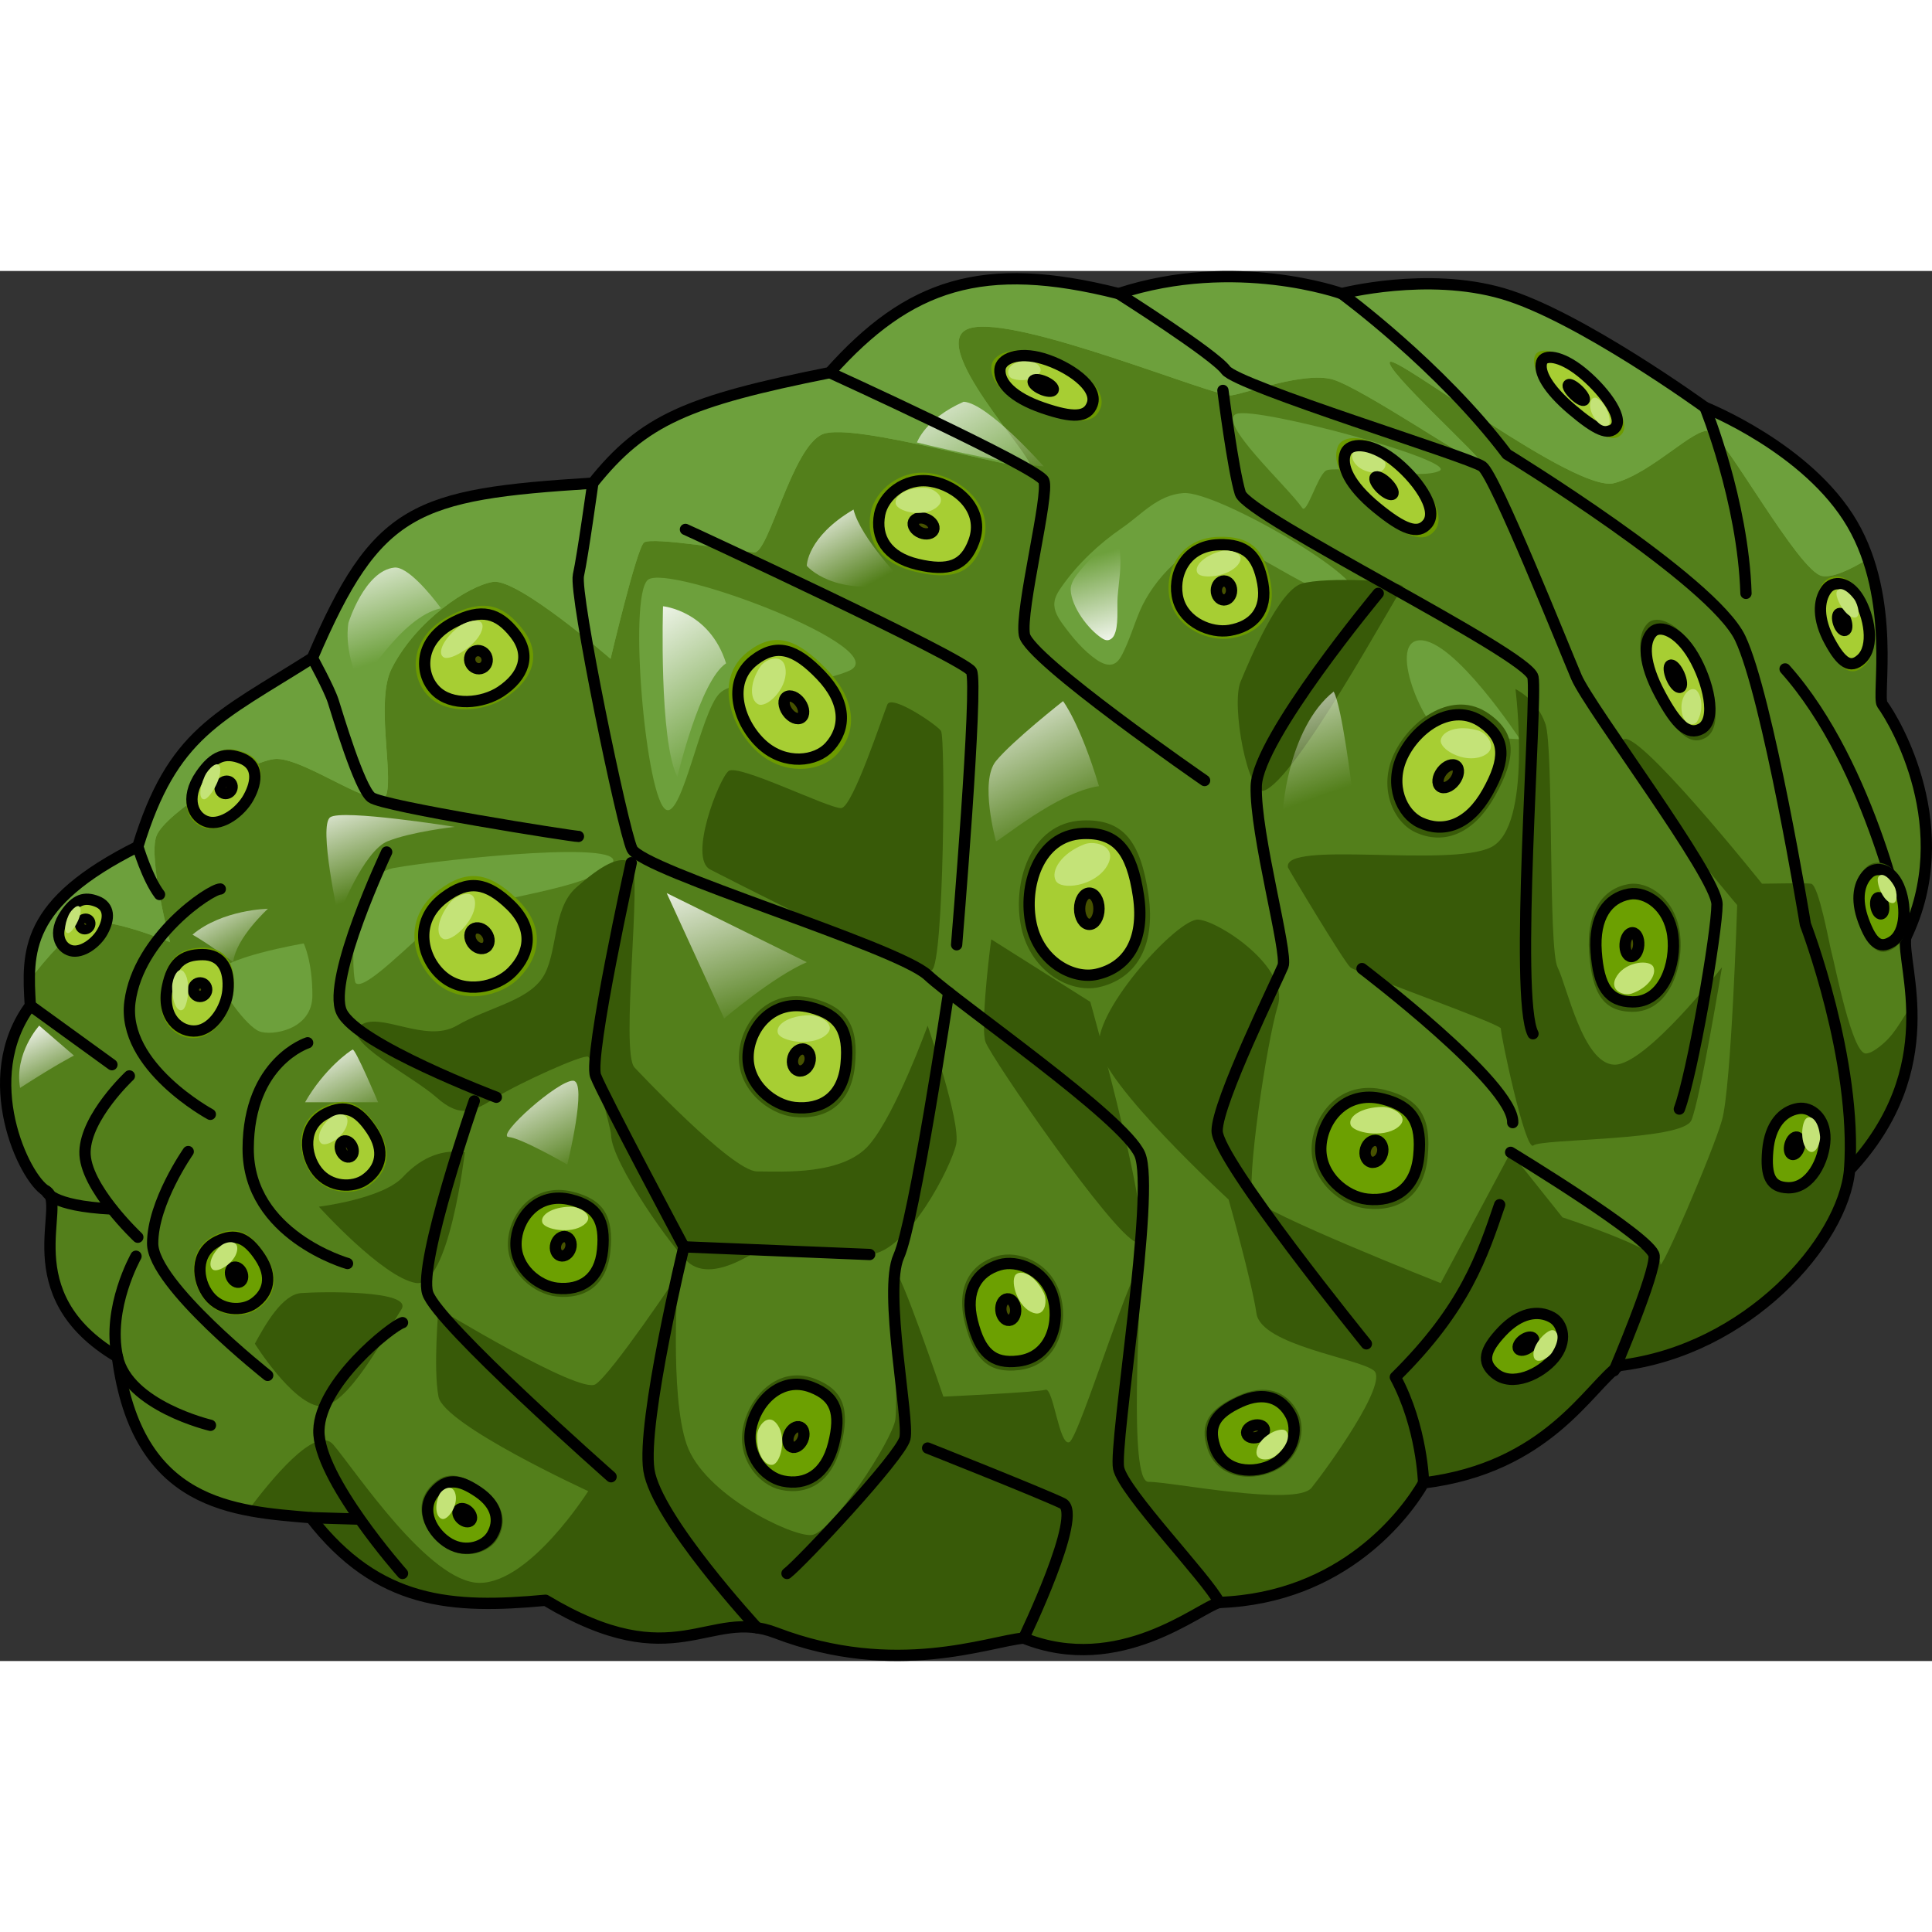 <?xml version="1.0" encoding="utf-8"?>
<!-- Created by: Science Figures, www.sciencefigures.org, Generator: Science Figures Editor -->
<svg version="1.1" id="Layer_1" xmlns="http://www.w3.org/2000/svg" xmlns:xlink="http://www.w3.org/1999/xlink" 
	 width="800px" height="800px" viewBox="0 0 171.14 123.134" enable-background="new 0 0 171.14 123.134"
	 xml:space="preserve">
<rect x="0" y="0" width="171.14" height="123.134" fill="#333333" stroke="none"/>
<g>
	<g>
		<path fill="#537F1B" d="M166.733,38.383c-0.498-0.676,1.256-9.255-2.662-15.972c-3.918-6.717-13.037-10.328-13.037-10.328
			s-11.196-8.117-17.913-10.076s-14.274,0-14.274,0s-9.403-3.39-19.759,0c-12.035-3.048-18.585-0.84-25.583,6.997
			c-12.595,2.519-16.513,4.189-20.992,9.791c-15.784,0.992-19.134,2.168-24.842,15.486c-8.397,5.318-12.383,6.63-15.462,16.706
			c-10.076,5.038-9.803,9.328-9.523,14.086c-4.758,6.437-0.553,15.303,1.407,16.422s-3.127,9.111,6.307,14.694
			c1.733,13.284,10.396,13.669,17.134,14.247c5.968,7.701,12.514,8.086,20.792,7.316c11.551,6.931,14.439,0.578,20.407,2.888
			c10.589,4.043,18.867,0.733,21.947,0.463c8.471,3.387,15.565-2.718,17.327-3.158c10.974-0.385,16.557-7.893,18.097-10.589
			c10.974-1.348,14.632-8.471,17.327-10.396c11.359-1.348,19.83-10.974,20.407-17.327c8.471-9.049,4.562-18.097,4.976-20.6
			C173.465,49.406,167.903,39.972,166.733,38.383z"/>
		<g>
			<path fill="#6DA03C" d="M125.764,32.715c-3.069,0.11,0.786,8.922,2.63,8.658c1.534-0.219,6.247,0.11,6.247,0.11
				S128.833,32.606,125.764,32.715z"/>
			<path fill="#6DA03C" d="M104.83,19.673c-2.295,0.17-3.687,1.889-5.439,3.092c-2.019,1.387-3.915,3.164-5.326,5.173
				c-0.308,0.439-0.617,0.908-0.666,1.442c-0.067,0.742,0.379,1.423,0.823,2.021c0.839,1.133,1.755,2.237,2.916,3.036
				c0.45,0.31,1.022,0.578,1.524,0.365c0.36-0.153,0.581-0.513,0.759-0.861c0.636-1.244,1.025-2.599,1.575-3.884
				c1.104-2.58,4.313-6.314,7.451-6.001c2.192,0.219,9.535,5.918,11.398,4.713C121.709,27.564,107.789,19.454,104.83,19.673z"/>
			<path fill="#6DA03C" d="M164.071,22.411c-3.918-6.717-13.037-10.328-13.037-10.328s-11.196-8.117-17.913-10.076
				c-6.717-1.959-14.274,0-14.274,0s-9.404-3.39-19.759,0c-12.035-3.048-18.585-0.84-25.583,6.997
				c-12.595,2.519-16.513,4.189-20.992,9.791c-15.784,0.992-19.134,2.168-24.842,15.486c-8.397,5.318-12.383,6.63-15.462,16.706
				c-8.49,4.245-9.633,7.959-9.614,11.87c1.455-1.966,3.697-4.426,5.02-5.043c1.644-0.767,7.453,1.644,7.453,1.644
				s-1.973-7.453-1.206-9.426c0.767-1.973,7.891-6.466,10.412-6.795s9.426,5.042,9.974,3.069c0.548-1.973-0.955-8.298,0.438-11.07
				c2.137-4.249,6.806-7.367,8.998-7.696s10.401,6.819,10.401,6.819s2.302-9.755,2.959-10.302c0.658-0.548,8.439,0.767,9.754,0.877
				c1.315,0.11,3.353-9.388,6.093-10.484c2.74-1.096,17.657,3.412,18.314,2.864c0.658-0.548-9.441-11.042-5.276-12.247
				c4.165-1.206,21.75,6.167,23.175,5.948c1.425-0.219,6.357-2.082,8.878-1.425c2.521,0.658,13.262,8.001,13.371,7.562
				c0.11-0.438-8.878-8.549-8.22-9.097c0.658-0.548,16.44,11.618,19.838,10.741c3.398-0.877,7.174-5.047,8.489-4.609
				c1.315,0.438,7.841,12.391,9.924,12.829c0.939,0.198,2.569-0.587,4.076-1.507C165.102,24.457,164.656,23.413,164.071,22.411z"/>
			<path fill="#6DA03C" d="M164.071,22.411c-3.918-6.717-13.037-10.328-13.037-10.328s-11.196-8.117-17.913-10.076
				c-6.717-1.959-14.274,0-14.274,0s-9.404-3.39-19.759,0c-12.035-3.048-18.585-0.84-25.583,6.997
				c-12.595,2.519-16.513,4.189-20.992,9.791c-15.784,0.992-19.134,2.168-24.842,15.486c-8.397,5.318-12.383,6.63-15.462,16.706
				c-8.49,4.245-9.633,7.959-9.614,11.87c1.455-1.966,3.697-4.426,5.02-5.043c1.644-0.767,7.453,1.644,7.453,1.644
				s-1.973-7.453-1.206-9.426c0.767-1.973,7.891-6.466,10.412-6.795s9.426,5.042,9.974,3.069c0.548-1.973-0.955-8.298,0.438-11.07
				c2.137-4.249,6.806-7.367,8.998-7.696s10.401,6.819,10.401,6.819s2.302-9.755,2.959-10.302c0.658-0.548,8.439,0.767,9.754,0.877
				c1.315,0.11,3.353-9.388,6.093-10.484c2.74-1.096,17.657,3.412,18.314,2.864c0.658-0.548-9.441-11.042-5.276-12.247
				c4.165-1.206,21.75,6.167,23.175,5.948c1.425-0.219,6.357-2.082,8.878-1.425c2.521,0.658,13.262,8.001,13.371,7.562
				c0.11-0.438-8.878-8.549-8.22-9.097c0.658-0.548,16.44,11.618,19.838,10.741c3.398-0.877,7.174-5.047,8.489-4.609
				c1.315,0.438,7.841,12.391,9.924,12.829c0.939,0.198,2.569-0.587,4.076-1.507C165.102,24.457,164.656,23.413,164.071,22.411z"/>
			<path fill="#6DA03C" d="M34.905,52.882c-4.274,0.767-3.708,9.883-3.398,10.193c0.767,0.767,4.932-3.617,7.234-5.48
				c2.302-1.863,12.823-2.521,15.344-4.932S39.179,52.115,34.905,52.882z"/>
			<path fill="#6DA03C" d="M26.904,59.568c0,0-7.672,1.315-7.562,2.74c0.11,1.425,2.521,4.603,3.617,5.042s4.713-0.11,4.713-3.178
				C27.671,61.102,26.904,59.568,26.904,59.568z"/>
			<path fill="#6DA03C" d="M57.38,27.37c-1.754,1.534-0.157,19.533,1.637,20.361c1.425,0.658,3.069-8.659,4.713-10.302
				c1.644-1.644,6.795-0.11,11.399-1.973C79.731,33.592,59.134,25.836,57.38,27.37z"/>
			<path fill="#6DA03C" d="M127.517,17.7c1.644-0.877-16.111-5.699-17.975-5.042c-1.863,0.658,4.543,6.461,5.809,8.33
				c0.407,0.601,1.315-2.74,2.082-3.288C118.201,17.152,125.873,18.577,127.517,17.7z"/>
		</g>
		<path fill="#385A08" d="M163.839,79.632c3.586-3.831,6.034-9.2,5.482-14.543c-1.07,1.469-1.494,2.682-3.059,3.793
			c-0.29,0.206-0.605,0.406-0.96,0.435c-1.235,0.101-2.738-7.792-3.086-9.061c-0.168-0.614-1.102-5.842-1.782-5.98
			c-0.379-0.071-4.354,0-4.354,0s-11.438-14.304-12.337-12.697c-0.898,1.607,10.139,14.591,10.139,14.591
			s-0.513,16.146-1.348,19.057c-0.834,2.911-5.583,13.903-5.455,12.693c0.128-1.21-8.673-4.087-8.673-4.087l-4.591-5.76
			l-6.193,11.586c0,0-15.966-6.305-16.621-7.524c-0.655-1.22,1.168-13.669,2.195-17.062c1.027-3.393-5.262-7.517-7.059-7.616
			c-1.797-0.099-9.043,7.824-8.786,11.161c0.257,3.337,11.481,13.635,11.481,13.635s2.054,7.261,2.468,10.091
			c0.414,2.83,9.084,3.972,10.405,5.065c1.321,1.093-4.145,8.662-5.522,10.376c-1.377,1.714-12.613-0.559-14.447-0.523
			s-0.639-16-0.767-18.53c-0.128-2.53-5.356,14.644-6.248,15.016c-0.892,0.372-1.418-4.864-2.108-4.643
			c-0.689,0.221-9.048,0.61-9.048,0.61s-4.046-11.963-4.303-10.982c-0.257,0.981,0.307,11.178,0.05,13.004
			c-0.257,1.826-5.647,10.11-7.444,10.239c-1.797,0.128-9.498-3.594-11.038-8.019c-1.54-4.425-0.77-15.046-0.77-15.046
			s-5.904,8.819-7.316,9.711s-13.902-6.708-13.902-6.708s-0.473,5.302,0,7.801c0.473,2.499,13.264,8.369,13.264,8.369
			s-5.137,8.127-9.618,8.127c-4.481,0-11.049-10.011-12.972-12.254c-1.549-1.807-5.601,3.252-7.532,5.823
			c1.876,0.363,3.779,0.503,5.55,0.655c5.968,7.701,12.514,8.086,20.792,7.316c11.551,6.931,14.439,0.578,20.407,2.888
			c10.589,4.043,18.867,0.733,21.947,0.463c8.471,3.388,15.565-2.718,17.327-3.158c10.974-0.385,16.557-7.893,18.097-10.589
			c10.974-1.348,14.632-8.471,17.327-10.396C154.79,95.611,163.261,85.985,163.839,79.632z"/>
		<path fill="#385A08" d="M56.206,70.554c0,0,8.615,9.21,10.855,9.21c2.24,0,7.638,0.375,9.975-2.403s5.136-10.51,5.136-10.51
			s2.958,8.539,2.526,10.51c-0.432,1.971-4.243,9.496-7.662,9.763c-3.419,0.267-8.774-0.966-10.773,0.154
			c-1.999,1.12-3.87,1.604-5.165,0.643c-1.295-0.962-6.97-8.954-6.97-11.413c0-0.474-1.656-6.648-2.023-6.899
			c-0.398-0.273-6.134,2.339-8.14,3.585s-3.156,1.92-5.315,0c-2.159-1.92-8.49-5.01-6.764-6.343c1.727-1.333,5.781,1.621,8.575,0
			s6.123-2.142,7.552-4.184c1.429-2.042,0.853-6.119,3.012-8.037c2.158-1.919,3.885-2.936,4.893-2.212
			C56.926,53.142,54.937,69.23,56.206,70.554z"/>
		<path fill="#385A08" d="M62.916,53.02c0,0,18.578,9.589,19.637,8.907s1.215-20.618,0.8-21.19
			c-0.415-0.572-4.361-3.239-4.747-2.339c-0.385,0.9-3.058,9.083-4.08,9.179c-1.022,0.096-9.135-3.96-9.988-3.28
			C63.686,44.978,60.946,52.013,62.916,53.02z"/>
		<path fill="#385A08" d="M87.808,59.206c-0.014,0.099-0.034,0.246-0.058,0.432c-0.234,1.83-0.867,7.44-0.454,8.65
			c0.455,1.333,11.236,17.021,13.354,17.744c2.118,0.723-4.068-21.286-4.068-21.286"/>
		<path fill="#385A08" d="M114.091,52.838c0.028,0.131,4.935,8.313,5.518,8.842c0.582,0.529,13.389,5.031,13.339,5.427
			c-0.05,0.396,2.166,10.979,2.887,10.356c0.721-0.623,13.212-0.384,13.993-2.236s2.707-13.547,2.707-13.547
			s-6.784,8.74-9.553,8.629c-2.769-0.111-4.169-6.944-5.009-8.629c-0.84-1.685-0.336-19.331-1.069-21.53
			c-0.734-2.199-2.659-3.113-2.659-3.113s1.534,12.186-2.169,14.01S113.575,50.399,114.091,52.838z"/>
		<path fill="#385A08" d="M111.947,46.037c-1.4,0.429-2.917-7.572-2.053-9.658c0.864-2.086,3.394-8.053,5.402-8.679
			c2.008-0.626,9.53-0.279,8.945,0.365S114.773,45.171,111.947,46.037z"/>
		<path fill="#385A08" d="M41.175,78.073c0,0-1.407,12.084-4.353,11.57c-2.946-0.513-8.575-6.755-8.575-6.755
			s5.629-0.69,7.426-2.615C37.471,78.348,39.361,77.797,41.175,78.073z"/>
		<path fill="#385A08" d="M22.575,95.022c0.906-1.657,2.415-4.353,4.099-4.481c1.684-0.128,10.027-0.288,8.872,1.461
			s-4.841,8.936-7.297,8.551C25.791,100.168,22.575,95.022,22.575,95.022z"/>
		<path fill="none" stroke="#000000" stroke-linecap="round" stroke-linejoin="round" stroke-miterlimit="10" d="M166.733,38.383
			c-0.498-0.676,1.256-9.255-2.662-15.972c-3.918-6.717-13.037-10.328-13.037-10.328s-11.196-8.117-17.913-10.076
			s-14.274,0-14.274,0s-9.403-3.39-19.759,0c-12.035-3.048-18.585-0.84-25.583,6.997c-12.595,2.519-16.513,4.189-20.992,9.791
			c-15.784,0.992-19.134,2.168-24.842,15.486c-8.397,5.318-12.383,6.63-15.462,16.706c-10.076,5.038-9.803,9.328-9.523,14.086
			c-4.758,6.437-0.553,15.303,1.407,16.422s-3.127,9.111,6.307,14.694c1.733,13.284,10.396,13.669,17.134,14.247
			c5.968,7.701,12.514,8.086,20.792,7.316c11.551,6.931,14.439,0.578,20.407,2.888c10.589,4.043,18.867,0.733,21.947,0.463
			c8.471,3.387,15.565-2.718,17.327-3.158c10.974-0.385,16.557-7.893,18.097-10.589c10.974-1.348,14.632-8.471,17.327-10.396
			c11.359-1.348,19.83-10.974,20.407-17.327c8.471-9.049,4.562-18.097,4.976-20.6C173.465,49.406,167.903,39.972,166.733,38.383z"/>
		<path fill="none" stroke="#000000" stroke-linecap="round" stroke-linejoin="round" stroke-miterlimit="10" d="M126.105,107.355
			c0,0-0.125-4.951-2.503-9.369c6.234-6.156,7.701-10.781,9.241-15.273"/>
		<linearGradient id="SVGID_1_" gradientUnits="userSpaceOnUse" x1="63.047" y1="51.578" x2="67.868" y2="65.929">
			<stop  offset="0" style="stop-color:#FFFFFF"/>
			<stop  offset="1" style="stop-color:#FFFFFF;stop-opacity:0"/>
		</linearGradient>
		<path fill="url(#SVGID_1_)" d="M71.467,61.23l-12.41-6.121l5.091,11.105C64.148,66.214,68.497,62.504,71.467,61.23z"/>
		<linearGradient id="SVGID_2_" gradientUnits="userSpaceOnUse" x1="87.388" y1="36.34" x2="93.779" y2="49.458">
			<stop  offset="0" style="stop-color:#FFFFFF"/>
			<stop  offset="1" style="stop-color:#FFFFFF;stop-opacity:0"/>
		</linearGradient>
		<path fill="url(#SVGID_2_)" d="M88.227,50.515c0.318,0,5.414-4.349,9.124-4.879c-1.699-5.622-3.184-7.531-3.184-7.531
			s-4.455,3.5-5.94,5.304S88.227,50.515,88.227,50.515z"/>
		<linearGradient id="SVGID_3_" gradientUnits="userSpaceOnUse" x1="72.173" y1="20.247" x2="76.433" y2="28.095">
			<stop  offset="0" style="stop-color:#FFFFFF"/>
			<stop  offset="1" style="stop-color:#FFFFFF;stop-opacity:0"/>
		</linearGradient>
		<path fill="url(#SVGID_3_)" d="M80.059,27.603c0,0-3.819-3.925-4.455-6.47c-4.137,2.44-4.137,4.985-4.137,4.985
			S73.801,28.982,80.059,27.603z"/>
		
			<linearGradient id="SVGID_4_" gradientUnits="userSpaceOnUse" x1="14.262" y1="-18.089" x2="24.464" y2="-5.98" gradientTransform="matrix(0.993 0.12 -0.12 0.993 39.228 45.657)">
			<stop  offset="0" style="stop-color:#FFFFFF"/>
			<stop  offset="1" style="stop-color:#FFFFFF;stop-opacity:0"/>
		</linearGradient>
		<path fill="url(#SVGID_4_)" d="M60.003,44.812c0,0,1.992-8.52,4.315-10.056c-1.466-4.665-5.586-5.056-5.586-5.056
			S58.359,41.621,60.003,44.812z"/>
		<linearGradient id="SVGID_5_" gradientUnits="userSpaceOnUse" x1="32.172" y1="23.509" x2="35.629" y2="33.879">
			<stop  offset="0" style="stop-color:#FFFFFF"/>
			<stop  offset="1" style="stop-color:#FFFFFF;stop-opacity:0"/>
		</linearGradient>
		<path fill="url(#SVGID_5_)" d="M31.854,36.564c0.146,0.302,3.606-5.94,7.213-6.683c-0.977-1.324-2.995-3.732-4.139-3.606
			c-2.625,0.288-4.058,4.879-4.058,4.879S30.369,33.488,31.854,36.564z"/>
		<linearGradient id="SVGID_6_" gradientUnits="userSpaceOnUse" x1="32.092" y1="44.746" x2="35.455" y2="54.164">
			<stop  offset="0" style="stop-color:#FFFFFF"/>
			<stop  offset="1" style="stop-color:#FFFFFF;stop-opacity:0"/>
		</linearGradient>
		<path fill="url(#SVGID_6_)" d="M29.993,57.304c0-0.318,2.228-5.94,4.349-6.789c2.121-0.849,5.94-1.273,5.94-1.273
			s-9.971-1.591-11.032-0.849C28.189,49.136,29.993,57.304,29.993,57.304z"/>
		<linearGradient id="SVGID_7_" gradientUnits="userSpaceOnUse" x1="27.851" y1="68.484" x2="31.438" y2="75.996">
			<stop  offset="0" style="stop-color:#FFFFFF"/>
			<stop  offset="1" style="stop-color:#FFFFFF;stop-opacity:0"/>
		</linearGradient>
		<path fill="url(#SVGID_7_)" d="M33.493,73.639c0,0-5.304,0-6.47,0c1.697-2.97,3.972-4.561,4.213-4.667
			C31.478,68.866,33.493,73.639,33.493,73.639z"/>
		<linearGradient id="SVGID_8_" gradientUnits="userSpaceOnUse" x1="46.033" y1="70.426" x2="50.63" y2="79.507">
			<stop  offset="0" style="stop-color:#FFFFFF"/>
			<stop  offset="1" style="stop-color:#FFFFFF;stop-opacity:0"/>
		</linearGradient>
		<path fill="url(#SVGID_8_)" d="M50.253,79.155c0,0-4.031-2.334-5.198-2.44c-1.167-0.106,4.455-5.091,5.728-4.985
			C52.056,71.836,50.253,79.155,50.253,79.155z"/>
		
			<linearGradient id="SVGID_9_" gradientUnits="userSpaceOnUse" x1="-151.811" y1="328.408" x2="-150.167" y2="336.71" gradientTransform="matrix(-0.997 0.077 -0.077 -0.997 -27.282 372.573)">
			<stop  offset="0" style="stop-color:#FFFFFF"/>
			<stop  offset="1" style="stop-color:#FFFFFF;stop-opacity:0"/>
		</linearGradient>
		<path fill="url(#SVGID_9_)" d="M94.844,28.119c-0.003,0.049-0.004,0.098-0.001,0.147c0.082,1.503,1.523,3.438,2.737,4.246
			c0.145,0.096,0.302,0.189,0.475,0.197c0.26,0.012,0.496-0.175,0.619-0.404c0.45-0.831,0.257-2.471,0.325-3.416
			c0.092-1.28,0.387-2.83,0.185-4.099c-0.295-1.856-2.858,0.979-3.264,1.465C95.506,26.753,94.89,27.427,94.844,28.119z"/>
		<linearGradient id="SVGID_10_" gradientUnits="userSpaceOnUse" x1="112.415" y1="32.784" x2="117.236" y2="46.462">
			<stop  offset="0" style="stop-color:#FFFFFF"/>
			<stop  offset="1" style="stop-color:#FFFFFF;stop-opacity:0"/>
		</linearGradient>
		<path fill="url(#SVGID_10_)" d="M113.684,48.196c-0.183,0.17,0.318-7.652,4.455-10.94c0.743,1.379,1.591,8.38,1.591,8.38
			S115.381,46.62,113.684,48.196z"/>
		<linearGradient id="SVGID_11_" gradientUnits="userSpaceOnUse" x1="81.892" y1="7.853" x2="89.292" y2="20.41">
			<stop  offset="0" style="stop-color:#FFFFFF"/>
			<stop  offset="1" style="stop-color:#FFFFFF;stop-opacity:0"/>
		</linearGradient>
		<path fill="url(#SVGID_11_)" d="M92.459,17.314c0,0-4.975-5.622-7.096-5.728c-3.394,1.485-4.137,3.606-4.137,3.606
			S88.417,16.996,92.459,17.314z"/>
		<linearGradient id="SVGID_12_" gradientUnits="userSpaceOnUse" x1="2.06" y1="66.571" x2="5.088" y2="72.849">
			<stop  offset="0" style="stop-color:#FFFFFF"/>
			<stop  offset="1" style="stop-color:#FFFFFF;stop-opacity:0"/>
		</linearGradient>
		<path fill="url(#SVGID_12_)" d="M6.551,69.502L3.475,66.85c0,0-2.228,2.44-1.697,5.516C5.066,70.245,6.551,69.502,6.551,69.502z"
			/>
		<linearGradient id="SVGID_13_" gradientUnits="userSpaceOnUse" x1="18.47" y1="54.191" x2="22.282" y2="61.03">
			<stop  offset="0" style="stop-color:#FFFFFF"/>
			<stop  offset="1" style="stop-color:#FFFFFF;stop-opacity:0"/>
		</linearGradient>
		<path fill="url(#SVGID_13_)" d="M20.658,61.23c0,0-2.121-1.593-3.606-2.441c2.652-2.228,6.683-2.294,6.683-2.294
			S20.87,59.11,20.658,61.23z"/>
		<path fill="none" stroke="#000000" stroke-linecap="round" stroke-linejoin="round" stroke-miterlimit="10" d="M118.847,2.007
			c0,0,8.734,6.392,14.638,14.222c0,0,18.225,11.166,20.664,16.3c2.439,5.134,5.776,25.352,5.776,25.352s4.621,11.997,3.915,21.752"
			/>
		<path fill="none" stroke="#000000" stroke-linecap="round" stroke-linejoin="round" stroke-miterlimit="10" d="M168.815,59.032
			c0,0-2.987-15.154-10.688-23.781"/>
		<path fill="none" stroke="#000000" stroke-linecap="round" stroke-linejoin="round" stroke-miterlimit="10" d="M151.034,12.083
			c0,0,3.371,8.269,3.628,16.475"/>
		<path fill="none" stroke="#000000" stroke-linecap="round" stroke-linejoin="round" stroke-miterlimit="10" d="M99.087,2.007
			c0,0,8.471,5.366,9.498,6.777c1.027,1.412,21.562,7.691,22.718,8.53c1.155,0.839,7.187,15.963,8.343,18.669
			c1.155,2.706,12.45,17.642,12.45,20.121c0,2.479-2.182,15.057-3.337,18.137"/>
		<path fill="none" stroke="#000000" stroke-linecap="round" stroke-linejoin="round" stroke-miterlimit="10" d="M108.328,10.581
			c0,0,0.898,7.059,1.54,9.113s25.541,14.225,25.926,16.29c0.385,2.064-1.669,28.375,0,31.584"/>
		<path fill="none" stroke="#000000" stroke-linecap="round" stroke-linejoin="round" stroke-miterlimit="10" d="M122.086,28.558
			c0,0-10.677,12.826-10.806,17.062c-0.128,4.235,2.818,14.824,2.372,15.947c-0.447,1.123-5.837,12.033-5.837,14.6
			c0,2.567,13.22,18.867,13.22,18.867"/>
		<path fill="none" stroke="#000000" stroke-linecap="round" stroke-linejoin="round" stroke-miterlimit="10" d="M120.65,61.796
			c0,0,13.477,10.225,13.348,13.645"/>
		<path fill="none" stroke="#000000" stroke-linecap="round" stroke-linejoin="round" stroke-miterlimit="10" d="M52.513,18.795
			c0,0-0.893,6.436-1.275,8.16c-0.383,1.724,3.886,22.308,4.743,24.235s23.481,8.659,26.207,11.195
			c2.727,2.536,17.382,12.635,18.781,15.879c1.398,3.245-2.321,25.654-1.881,27.784c0.44,2.129,7.869,9.8,8.92,11.897"/>
		<path fill="none" stroke="#000000" stroke-linecap="round" stroke-linejoin="round" stroke-miterlimit="10" d="M84.036,63.909
			c0,0-3.048,20.337-4.426,23.379c-1.377,3.042,0.955,14.5,0.549,16.123c-0.406,1.622-9.227,11.053-10.444,11.965"/>
		<g>
			<path fill="#385A08" d="M95.869,48.675c-4.659,0.203-6.251,5.626-5.391,9.533s4.356,5.802,6.876,5.235
				c3.125-0.703,5.079-3.438,4.376-8.204S99.463,48.519,95.869,48.675z"/>
			<path fill="#A7CE33" d="M95.899,49.831c-3.934,0.171-5.278,4.75-4.552,8.049s3.678,4.899,5.806,4.42
				c2.639-0.594,4.288-2.903,3.695-6.928C100.254,51.349,98.934,49.699,95.899,49.831z"/>
			<path fill="none" stroke="#000000" stroke-linecap="round" stroke-linejoin="round" stroke-miterlimit="10" d="M95.899,49.831
				c-3.934,0.171-5.278,4.75-4.552,8.049s3.678,4.899,5.806,4.42c2.639-0.594,4.288-2.903,3.695-6.928
				C100.254,51.349,98.934,49.699,95.899,49.831z"/>
			
				<ellipse fill="#475200" stroke="#000000" stroke-linecap="round" stroke-linejoin="round" stroke-miterlimit="10" cx="96.493" cy="56.495" rx="0.858" ry="1.386"/>
			<path fill="#C4E378" d="M96.064,50.782c-2.057,0.791-3.013,2.358-2.541,3.233c0.472,0.876,3.436,0.485,4.513-1.266
				C99.113,50.998,97.035,50.409,96.064,50.782z"/>
		</g>
		<g>
			<path fill="#385A08" d="M131.893,39.223c-3.174-2.238-6.983,0.527-8.405,3.54s-0.082,6.041,1.868,6.95
				c2.418,1.127,5.097,0.319,7.06-3.181C134.378,43.032,134.342,40.949,131.893,39.223z"/>
			<path fill="#A7CE33" d="M131.325,40c-2.68-1.889-5.897,0.445-7.097,2.989c-1.201,2.544-0.069,5.101,1.577,5.869
				c2.042,0.952,4.304,0.269,5.961-2.686S133.393,41.458,131.325,40z"/>
			<path fill="none" stroke="#000000" stroke-linecap="round" stroke-linejoin="round" stroke-miterlimit="10" d="M131.325,40
				c-2.68-1.889-5.897,0.445-7.097,2.989c-1.201,2.544-0.069,5.101,1.577,5.869c2.042,0.952,4.304,0.269,5.961-2.686
				S133.393,41.458,131.325,40z"/>
			
				<ellipse transform="matrix(0.611 -0.791 0.791 0.611 14.524 118.952)" fill="#475200" stroke="#000000" stroke-linecap="round" stroke-linejoin="round" stroke-miterlimit="10" cx="128.325" cy="44.695" rx="1.154" ry="0.714"/>
			<path fill="#C4E378" d="M130.949,40.711c-1.759-0.526-3.186,0.021-3.321,0.838s2.017,2.068,3.619,1.463
				C132.85,42.405,131.779,40.959,130.949,40.711z"/>
		</g>
		<g>
			<path fill="#385A08" d="M144.564,65.627c3.278,0.051,4.653-4.009,4.237-7.021s-2.778-4.609-4.573-4.289
				c-2.226,0.398-3.727,2.394-3.461,6.054C141.033,64.031,142.035,65.587,144.564,65.627z"/>
			<path fill="#6CA001" d="M144.598,64.745c2.768,0.043,3.929-3.385,3.578-5.929c-0.352-2.544-2.346-3.892-3.862-3.621
				c-1.88,0.336-3.147,2.022-2.922,5.112S142.463,64.712,144.598,64.745z"/>
			<path fill="none" stroke="#000000" stroke-linecap="round" stroke-linejoin="round" stroke-miterlimit="10" d="M144.598,64.745
				c2.768,0.043,3.929-3.385,3.578-5.929c-0.352-2.544-2.346-3.892-3.862-3.621c-1.88,0.336-3.147,2.022-2.922,5.112
				S142.463,64.712,144.598,64.745z"/>
			
				<ellipse transform="matrix(0.063 -0.998 0.998 0.063 75.928 200.129)" fill="#475200" stroke="#000000" stroke-linecap="round" stroke-linejoin="round" stroke-miterlimit="10" cx="144.5" cy="59.645" rx="1.057" ry="0.603"/>
			<path fill="#C4E378" d="M144.528,64.013c1.481-0.512,2.226-1.663,1.937-2.35c-0.289-0.688-2.387-0.521-3.226,0.765
				C142.399,63.715,143.829,64.255,144.528,64.013z"/>
		</g>
		<g>
			<path fill="#385A08" d="M151.049,41.369c1.76-0.934,0.722-5.025-0.81-7.631s-3.479-3.347-4.291-2.519
				c-1.007,1.026-0.933,3.285,0.801,6.523C148.482,40.979,149.691,42.09,151.049,41.369z"/>
			<path fill="#A7CE33" d="M150.683,40.559c1.486-0.789,0.609-4.243-0.684-6.444s-2.938-2.826-3.623-2.127
				c-0.85,0.867-0.788,2.774,0.676,5.508S149.537,41.168,150.683,40.559z"/>
			<path fill="none" stroke="#000000" stroke-linecap="round" stroke-linejoin="round" stroke-miterlimit="10" d="M150.683,40.559
				c1.486-0.789,0.609-4.243-0.684-6.444s-2.938-2.826-3.623-2.127c-0.85,0.867-0.788,2.774,0.676,5.508
				S149.537,41.168,150.683,40.559z"/>
			
				<ellipse transform="matrix(0.917 -0.399 0.399 0.917 -2.037 62.136)" fill="#475200" stroke="#000000" stroke-linecap="round" stroke-linejoin="round" stroke-miterlimit="10" cx="148.411" cy="35.966" rx="0.366" ry="1.064"/>
			<path fill="#C4E378" d="M150.327,39.917c0.562-0.907,0.456-2.173,0.004-2.71c-0.452-0.537-1.492,0.242-1.377,1.659
				C149.069,40.283,150.062,40.345,150.327,39.917z"/>
		</g>
		<g>
			<path fill="#6C9A00" d="M127.091,22.997c1.271-1.535-1.248-4.921-3.658-6.746c-2.41-1.825-4.492-1.768-4.927-0.693
				c-0.539,1.333,0.389,3.393,3.227,5.725C124.57,23.616,126.111,24.181,127.091,22.997z"/>
			<path fill="#A7CE33" d="M126.444,22.389c1.073-1.296-1.054-4.155-3.089-5.696s-3.793-1.493-4.161-0.586
				c-0.455,1.125,0.329,2.865,2.725,4.834C124.316,22.911,125.617,23.388,126.444,22.389z"/>
			<path fill="#C4E378" d="M122.631,16.848c-0.657-0.841-1.881-1.179-2.541-0.94c-0.66,0.239-0.288,1.484,1.081,1.865
				C122.54,18.156,122.941,17.245,122.631,16.848z"/>
			<path fill="none" stroke="#000000" stroke-linecap="round" stroke-linejoin="round" stroke-miterlimit="10" d="M126.444,22.389
				c1.073-1.296-1.054-4.155-3.089-5.696s-3.793-1.493-4.161-0.586c-0.455,1.125,0.329,2.865,2.725,4.834
				C124.316,22.911,125.617,23.388,126.444,22.389z"/>
			
				<ellipse transform="matrix(0.696 -0.718 0.718 0.696 23.625 93.812)" fill="#475200" stroke="#000000" stroke-linecap="round" stroke-linejoin="round" stroke-miterlimit="10" cx="122.593" cy="19.009" rx="0.366" ry="1.064"/>
		</g>
		<g>
			<path fill="#6C9A00" d="M143.686,14.413c0.91-1.143-1.467-4.139-3.616-5.847c-2.148-1.709-3.86-1.848-4.122-1.007
				c-0.326,1.043,0.623,2.811,3.169,4.973C141.664,14.694,142.984,15.294,143.686,14.413z"/>
			<path fill="#A7CE33" d="M143.099,13.857c0.768-0.965-1.239-3.495-3.053-4.937s-3.259-1.56-3.481-0.85
				c-0.275,0.88,0.526,2.374,2.676,4.199C141.391,14.094,142.506,14.601,143.099,13.857z"/>
			<path fill="none" stroke="#000000" stroke-linecap="round" stroke-linejoin="round" stroke-miterlimit="10" d="M143.099,13.857
				c0.768-0.965-1.239-3.495-3.053-4.937s-3.259-1.56-3.481-0.85c-0.275,0.88,0.526,2.374,2.676,4.199
				C141.391,14.094,142.506,14.601,143.099,13.857z"/>
			
				<ellipse transform="matrix(0.696 -0.718 0.718 0.696 34.735 103.53)" fill="#475200" stroke="#000000" stroke-linecap="round" stroke-linejoin="round" stroke-miterlimit="10" cx="139.624" cy="10.747" rx="0.268" ry="0.969"/>
			<path fill="#C4E378" d="M142.586,13.431c0.05-0.846-0.53-1.823-1.072-2.143c-0.542-0.321-0.99,0.534-0.344,1.628
				S142.562,13.83,142.586,13.431z"/>
		</g>
		<g>
			<path fill="#6C9A00" d="M97.495,12.123c0.669-1.846-2.52-4.004-5.162-4.788s-4.451,0.017-4.521,1.146
				c-0.087,1.4,1.324,2.93,4.488,4.019S96.979,13.547,97.495,12.123z"/>
			<path fill="#A7CE33" d="M96.752,11.805c0.565-1.559-2.128-3.381-4.359-4.043s-3.759,0.015-3.818,0.968
				c-0.073,1.182,1.118,2.474,3.79,3.394C95.036,13.044,96.316,13.008,96.752,11.805z"/>
			<path fill="#C4E378" d="M89.653,9.525c0.963,0.357,2.079,0.017,2.448-0.51c0.369-0.527-0.6-1.357-1.85-0.98
				C89.001,8.411,89.199,9.356,89.653,9.525z"/>
			<path fill="none" stroke="#000000" stroke-linecap="round" stroke-linejoin="round" stroke-miterlimit="10" d="M96.752,11.805
				c0.565-1.559-2.128-3.381-4.359-4.043s-3.759,0.015-3.818,0.968c-0.073,1.182,1.118,2.474,3.79,3.394
				C95.036,13.044,96.316,13.008,96.752,11.805z"/>
			
				<ellipse transform="matrix(0.408 -0.913 0.913 0.408 45.463 90.363)" fill="#475200" stroke="#000000" stroke-linecap="round" stroke-linejoin="round" stroke-miterlimit="10" cx="92.395" cy="10.133" rx="0.361" ry="0.969"/>
		</g>
		<g>
			<path fill="#385A08" d="M122.722,72.552c-4.053-1.024-6.503,2.3-6.539,5.194c-0.036,2.895,2.598,5.068,4.882,5.308
				c2.832,0.298,5.058-1.091,5.4-4.537C126.807,75.072,125.849,73.342,122.722,72.552z"/>
			<path fill="#6CA001" d="M122.518,73.353c-3.423-0.865-5.491,1.942-5.521,4.386c-0.031,2.444,2.194,4.279,4.122,4.482
				c2.391,0.251,4.271-0.921,4.56-3.831C125.967,75.481,125.159,74.02,122.518,73.353z"/>
			<path fill="none" stroke="#000000" stroke-linecap="round" stroke-linejoin="round" stroke-miterlimit="10" d="M122.518,73.353
				c-3.423-0.865-5.491,1.942-5.521,4.386c-0.031,2.444,2.194,4.279,4.122,4.482c2.391,0.251,4.271-0.921,4.56-3.831
				C125.967,75.481,125.159,74.02,122.518,73.353z"/>
			
				<ellipse transform="matrix(0.278 -0.961 0.961 0.278 12.844 173.24)" fill="#475200" stroke="#000000" stroke-linecap="round" stroke-linejoin="round" stroke-miterlimit="10" cx="121.705" cy="78.073" rx="0.99" ry="0.769"/>
			<path fill="#C4E378" d="M122.471,74.047c-1.929,0.029-3.064,0.866-2.832,1.584c0.232,0.719,2.863,1.191,4.139,0.258
				C125.055,74.956,123.381,74.033,122.471,74.047z"/>
		</g>
		<g>
			<path fill="#385A08" d="M71.989,64.432c-4.053-1.024-6.503,2.3-6.539,5.194c-0.036,2.895,2.598,5.068,4.882,5.308
				c2.832,0.298,5.058-1.091,5.4-4.537C76.074,66.952,75.116,65.222,71.989,64.432z"/>
			<path fill="#A7CE33" d="M71.785,65.233c-3.423-0.865-5.491,1.942-5.521,4.386c-0.031,2.444,2.194,4.279,4.122,4.482
				c2.391,0.251,4.271-0.921,4.56-3.831C75.234,67.361,74.425,65.9,71.785,65.233z"/>
			<path fill="none" stroke="#000000" stroke-linecap="round" stroke-linejoin="round" stroke-miterlimit="10" d="M71.785,65.233
				c-3.423-0.865-5.491,1.942-5.521,4.386c-0.031,2.444,2.194,4.279,4.122,4.482c2.391,0.251,4.271-0.921,4.56-3.831
				C75.234,67.361,74.425,65.9,71.785,65.233z"/>
			
				<ellipse transform="matrix(0.278 -0.961 0.961 0.278 -15.97 118.651)" fill="#475200" stroke="#000000" stroke-linecap="round" stroke-linejoin="round" stroke-miterlimit="10" cx="70.972" cy="69.953" rx="0.99" ry="0.769"/>
			<path fill="#C4E378" d="M71.738,65.927c-1.929,0.029-3.064,0.866-2.832,1.584c0.232,0.719,2.863,1.191,4.139,0.258
				C74.322,66.836,72.648,65.913,71.738,65.927z"/>
		</g>
		<g>
			<path fill="#385A08" d="M50.764,81.569c-3.581-0.904-5.744,2.031-5.776,4.589c-0.032,2.557,2.295,4.477,4.313,4.689
				c2.502,0.263,4.468-0.964,4.77-4.008S53.526,82.266,50.764,81.569z"/>
			<path fill="#6CA001" d="M50.584,82.276c-3.023-0.764-4.85,1.715-4.877,3.875c-0.027,2.159,1.938,3.78,3.641,3.959
				c2.112,0.222,3.773-0.814,4.028-3.384C53.631,84.156,52.916,82.865,50.584,82.276z"/>
			<path fill="none" stroke="#000000" stroke-linecap="round" stroke-linejoin="round" stroke-miterlimit="10" d="M50.584,82.276
				c-3.023-0.764-4.85,1.715-4.877,3.875c-0.027,2.159,1.938,3.78,3.641,3.959c2.112,0.222,3.773-0.814,4.028-3.384
				C53.631,84.156,52.916,82.865,50.584,82.276z"/>
			
				<ellipse transform="matrix(0.278 -0.961 0.961 0.278 -47.043 110.281)" fill="#475200" stroke="#000000" stroke-linecap="round" stroke-linejoin="round" stroke-miterlimit="10" cx="49.865" cy="86.445" rx="0.874" ry="0.679"/>
			<path fill="#C4E378" d="M50.542,82.889c-1.704,0.026-2.707,0.765-2.502,1.399s2.529,1.052,3.657,0.228
				C52.825,83.692,51.346,82.877,50.542,82.889z"/>
		</g>
		<g>
			<path fill="#6C9A00" d="M28.633,74.069c-2.59,1.277-2.293,4.358-0.944,6.071c1.348,1.713,3.743,1.765,5.043,0.848
				c1.612-1.137,2.113-2.981,0.663-5.158C31.945,73.653,30.631,73.083,28.633,74.069z"/>
			<path fill="#A7CE33" d="M28.905,74.632c-2.187,1.078-1.936,3.68-0.797,5.126c1.138,1.446,3.161,1.491,4.258,0.716
				c1.361-0.96,1.784-2.517,0.56-4.355C31.702,74.281,30.592,73.8,28.905,74.632z"/>
			<path fill="none" stroke="#000000" stroke-linecap="round" stroke-linejoin="round" stroke-miterlimit="10" d="M28.905,74.632
				c-2.187,1.078-1.936,3.68-0.797,5.126c1.138,1.446,3.161,1.491,4.258,0.716c1.361-0.96,1.784-2.517,0.56-4.355
				C31.702,74.281,30.592,73.8,28.905,74.632z"/>
			
				<ellipse transform="matrix(0.913 -0.408 0.408 0.913 -29.058 19.297)" fill="#475200" stroke="#000000" stroke-linecap="round" stroke-linejoin="round" stroke-miterlimit="10" cx="30.712" cy="77.773" rx="0.531" ry="0.75"/>
			<path fill="#C4E378" d="M29.208,75.06c-0.989,0.91-1.183,1.926-0.723,2.239c0.46,0.313,2.05-0.628,2.272-1.766
				C30.98,74.397,29.675,74.631,29.208,75.06z"/>
		</g>
		<g>
			<path fill="#6C9A00" d="M19.003,85.434c-2.43,1.199-2.152,4.09-0.886,5.697s3.513,1.657,4.733,0.796
				c1.513-1.067,1.983-2.798,0.622-4.84S20.878,84.509,19.003,85.434z"/>
			<path fill="#6CA001" d="M19.259,85.962c-2.052,1.012-1.817,3.453-0.748,4.81c1.068,1.357,2.966,1.399,3.996,0.672
				c1.277-0.901,1.674-2.362,0.526-4.087S20.842,85.182,19.259,85.962z"/>
			<path fill="none" stroke="#000000" stroke-linecap="round" stroke-linejoin="round" stroke-miterlimit="10" d="M19.259,85.962
				c-2.052,1.012-1.817,3.453-0.748,4.81c1.068,1.357,2.966,1.399,3.996,0.672c1.277-0.901,1.674-2.362,0.526-4.087
				S20.842,85.182,19.259,85.962z"/>
			
				<ellipse transform="matrix(0.913 -0.408 0.408 0.913 -34.451 16.285)" fill="#475200" stroke="#000000" stroke-linecap="round" stroke-linejoin="round" stroke-miterlimit="10" cx="20.954" cy="88.91" rx="0.498" ry="0.703"/>
			<path fill="#C4E378" d="M19.543,86.364c-0.928,0.854-1.11,1.807-0.679,2.101c0.432,0.294,1.924-0.59,2.133-1.657
				S19.981,85.961,19.543,86.364z"/>
		</g>
		<g>
			<path fill="#385A08" d="M38.038,107.785c-1.62,1.896-0.181,4.393,1.586,5.406s3.744,0.296,4.45-0.887
				c0.875-1.468,0.568-3.178-1.461-4.549S39.288,106.323,38.038,107.785z"/>
			<path fill="#6CA001" d="M38.48,108.173c-1.368,1.601-0.152,3.71,1.339,4.564s3.161,0.25,3.757-0.749
				c0.739-1.24,0.48-2.684-1.234-3.841C40.628,106.99,39.535,106.938,38.48,108.173z"/>
			<path fill="none" stroke="#000000" stroke-linecap="round" stroke-linejoin="round" stroke-miterlimit="10" d="M38.48,108.173
				c-1.368,1.601-0.152,3.71,1.339,4.564s3.161,0.25,3.757-0.749c0.739-1.24,0.48-2.684-1.234-3.841
				C40.628,106.99,39.535,106.938,38.48,108.173z"/>
			
				<ellipse transform="matrix(0.68 -0.733 0.733 0.68 -67.639 65.43)" fill="#475200" stroke="#000000" stroke-linecap="round" stroke-linejoin="round" stroke-miterlimit="10" cx="41.175" cy="110.241" rx="0.459" ry="0.703"/>
			<path fill="#C4E378" d="M38.893,108.437c-0.454,1.08-0.219,1.995,0.279,2.113c0.497,0.118,1.431-1.179,1.171-2.206
				C40.083,107.316,39.108,107.927,38.893,108.437z"/>
		</g>
		<g>
			<path fill="#6C9A00" d="M39.899,30.505c-3.725,1.896-3.651,5.387-1.971,7.132c1.679,1.745,4.99,1.409,6.89,0.14
				c2.356-1.573,3.251-3.776,1.482-6.037C44.531,29.48,42.773,29.042,39.899,30.505z"/>
			<path fill="#A7CE33" d="M40.215,31.108c-3.145,1.601-3.083,4.549-1.665,6.022s4.213,1.19,5.818,0.119
				c1.989-1.329,2.745-3.188,1.252-5.097C44.125,30.242,42.641,29.872,40.215,31.108z"/>
			<path fill="none" stroke="#000000" stroke-linecap="round" stroke-linejoin="round" stroke-miterlimit="10" d="M40.215,31.108
				c-3.145,1.601-3.083,4.549-1.665,6.022s4.213,1.19,5.818,0.119c1.989-1.329,2.745-3.188,1.252-5.097
				C44.125,30.242,42.641,29.872,40.215,31.108z"/>
			
				<ellipse transform="matrix(0.904 -0.428 0.428 0.904 -10.655 21.453)" fill="#475200" stroke="#000000" stroke-linecap="round" stroke-linejoin="round" stroke-miterlimit="10" cx="42.372" cy="34.418" rx="0.769" ry="0.814"/>
			<path fill="#C4E378" d="M40.587,31.55c-1.469,1.21-1.849,2.409-1.246,2.693c0.602,0.284,2.906-1.061,3.339-2.405
				S41.28,30.979,40.587,31.55z"/>
		</g>
		<g>
			<path fill="#6C9A00" d="M14.346,63.319c-0.666,3.214,1.32,4.832,3.075,4.622s3.101-2.423,3.273-4.205
				c0.212-2.211-0.604-3.816-2.689-3.797C15.919,59.958,14.86,60.839,14.346,63.319z"/>
			<path fill="#A7CE33" d="M14.829,63.41c-0.563,2.714,1.115,4.08,2.596,3.903s2.619-2.046,2.763-3.551
				c0.179-1.867-0.51-3.222-2.271-3.206S15.263,61.317,14.829,63.41z"/>
			<path fill="none" stroke="#000000" stroke-linecap="round" stroke-linejoin="round" stroke-miterlimit="10" d="M14.829,63.41
				c-0.563,2.714,1.115,4.08,2.596,3.903s2.619-2.046,2.763-3.551c0.179-1.867-0.51-3.222-2.271-3.206S15.263,61.317,14.829,63.41z"
				/>
			
				<ellipse transform="matrix(0.229 -0.974 0.974 0.229 -48.326 66.309)" fill="#475200" stroke="#000000" stroke-linecap="round" stroke-linejoin="round" stroke-miterlimit="10" cx="17.681" cy="63.651" rx="0.604" ry="0.589"/>
			<path fill="#C4E378" d="M15.249,63.39c-0.004,1.487,0.49,2.295,0.928,2.057c0.438-0.238,0.754-2.308,0.203-3.217
				C15.829,61.32,15.251,62.688,15.249,63.39z"/>
		</g>
		<g>
			<path fill="#6C9A00" d="M17.442,44.372c-1.767,2.539-0.776,4.576,0.725,4.968c1.501,0.392,3.437-1.066,4.257-2.54
				c1.016-1.827,0.968-3.47-0.728-4.134S18.805,42.413,17.442,44.372z"/>
			<path fill="#A7CE33" d="M17.798,44.608c-1.492,2.144-0.655,3.863,0.613,4.195c1.268,0.331,2.903-0.901,3.595-2.145
				c0.858-1.543,0.817-2.93-0.615-3.491C19.958,42.607,18.949,42.954,17.798,44.608z"/>
			<path fill="none" stroke="#000000" stroke-linecap="round" stroke-linejoin="round" stroke-miterlimit="10" d="M17.798,44.608
				c-1.492,2.144-0.655,3.863,0.613,4.195c1.268,0.331,2.903-0.901,3.595-2.145c0.858-1.543,0.817-2.93-0.615-3.491
				C19.958,42.607,18.949,42.954,17.798,44.608z"/>
			
				<ellipse transform="matrix(0.591 -0.807 0.807 0.591 -28.715 34.862)" fill="#475200" stroke="#000000" stroke-linecap="round" stroke-linejoin="round" stroke-miterlimit="10" cx="20.017" cy="45.745" rx="0.569" ry="0.512"/>
			<path fill="#C4E378" d="M18.146,44.728c-0.571,1.274-0.479,2.128-0.033,2.067c0.446-0.061,1.492-1.734,1.393-2.693
				C19.407,43.142,18.416,44.126,18.146,44.728z"/>
		</g>
		<g>
			<path fill="#6C9A00" d="M5.538,56.779c-1.367,1.964-0.6,3.539,0.561,3.843c1.161,0.303,2.659-0.825,3.293-1.965
				c0.786-1.414,0.749-2.684-0.563-3.198S6.592,55.264,5.538,56.779z"/>
			<path fill="#A7CE33" d="M5.813,56.962c-1.154,1.659-0.507,2.989,0.474,3.245s2.245-0.697,2.781-1.659
				c0.664-1.194,0.632-2.267-0.476-2.7S6.704,55.682,5.813,56.962z"/>
			<path fill="none" stroke="#000000" stroke-linecap="round" stroke-linejoin="round" stroke-miterlimit="10" d="M5.813,56.962
				c-1.154,1.659-0.507,2.989,0.474,3.245s2.245-0.697,2.781-1.659c0.664-1.194,0.632-2.267-0.476-2.7S6.704,55.682,5.813,56.962z"
				/>
			
				<ellipse transform="matrix(0.591 -0.807 0.807 0.591 -43.582 29.737)" fill="#475200" stroke="#000000" stroke-linecap="round" stroke-linejoin="round" stroke-miterlimit="10" cx="7.529" cy="57.841" rx="0.44" ry="0.396"/>
			<path fill="#C4E378" d="M6.083,57.054C5.64,58.04,5.712,58.7,6.057,58.653c0.345-0.048,1.154-1.341,1.078-2.084
				C7.058,55.827,6.291,56.589,6.083,57.054z"/>
		</g>
		<g>
			<path fill="#6C9A00" d="M66.235,33.737c-3.024,2.346-1.546,6.688,0.861,8.864c2.408,2.176,5.637,1.77,7.058,0.198
				c1.763-1.949,1.788-4.685-0.918-7.503C70.53,32.477,68.568,31.927,66.235,33.737z"/>
			<path fill="#A7CE33" d="M66.798,34.487c-2.553,1.981-1.306,5.647,0.727,7.485s4.76,1.494,5.96,0.168
				c1.488-1.645,1.509-3.956-0.776-6.336C70.424,33.423,68.768,32.959,66.798,34.487z"/>
			<path fill="none" stroke="#000000" stroke-linecap="round" stroke-linejoin="round" stroke-miterlimit="10" d="M66.798,34.487
				c-2.553,1.981-1.306,5.647,0.727,7.485s4.76,1.494,5.96,0.168c1.488-1.645,1.509-3.956-0.776-6.336
				C70.424,33.423,68.768,32.959,66.798,34.487z"/>
			
				<ellipse transform="matrix(0.816 -0.578 0.578 0.816 -9.377 47.79)" fill="#475200" stroke="#000000" stroke-linecap="round" stroke-linejoin="round" stroke-miterlimit="10" cx="70.32" cy="38.612" rx="0.704" ry="1.123"/>
			<path fill="#C4E378" d="M67.354,35.038c-1.007,1.5-0.911,2.99-0.185,3.345c0.726,0.355,2.528-1.31,2.428-2.98
				S67.829,34.33,67.354,35.038z"/>
		</g>
		<g>
			<path fill="#6C9A00" d="M38.825,54.875c-3.323,2.532-2.263,6.493-0.033,8.307c2.23,1.814,5.563,1.097,7.173-0.537
				c1.996-2.027,2.303-4.621-0.165-7.012S41.389,52.921,38.825,54.875z"/>
			<path fill="#A7CE33" d="M39.321,55.528c-2.806,2.138-1.911,5.483-0.028,7.014c1.883,1.531,4.698,0.926,6.057-0.454
				c1.686-1.711,1.945-3.902-0.14-5.921S41.486,53.878,39.321,55.528z"/>
			<path fill="none" stroke="#000000" stroke-linecap="round" stroke-linejoin="round" stroke-miterlimit="10" d="M39.321,55.528
				c-2.806,2.138-1.911,5.483-0.028,7.014c1.883,1.531,4.698,0.926,6.057-0.454c1.686-1.711,1.945-3.902-0.14-5.921
				S41.486,53.878,39.321,55.528z"/>
			
				<ellipse transform="matrix(0.816 -0.578 0.578 0.816 -26.34 35.461)" fill="#475200" stroke="#000000" stroke-linecap="round" stroke-linejoin="round" stroke-miterlimit="10" cx="42.488" cy="59.073" rx="0.769" ry="0.982"/>
			<path fill="#C4E378" d="M39.832,55.993c-1.18,1.524-1.236,2.925-0.532,3.187c0.704,0.262,2.711-1.5,2.78-3.072
				C42.15,54.537,40.388,55.273,39.832,55.993z"/>
		</g>
		<g>
			<path fill="#6C9A00" d="M107.961,23.546c-3.67,0.101-4.943,3.391-4.281,5.77c0.662,2.38,3.409,3.549,5.395,3.216
				c2.464-0.413,4.012-2.066,3.476-4.968C112.016,24.663,110.792,23.468,107.961,23.546z"/>
			<path fill="#A7CE33" d="M107.981,24.249c-3.099,0.085-4.174,2.863-3.615,4.872c0.559,2.009,2.878,2.996,4.556,2.715
				c2.08-0.348,3.388-1.745,2.935-4.195C111.405,25.193,110.372,24.183,107.981,24.249z"/>
			<path fill="none" stroke="#000000" stroke-linecap="round" stroke-linejoin="round" stroke-miterlimit="10" d="M107.981,24.249
				c-3.099,0.085-4.174,2.863-3.615,4.872c0.559,2.009,2.878,2.996,4.556,2.715c2.08-0.348,3.388-1.745,2.935-4.195
				C111.405,25.193,110.372,24.183,107.981,24.249z"/>
			
				<ellipse transform="matrix(0.006 -1 1 0.006 79.465 136.555)" fill="#475200" stroke="#000000" stroke-linecap="round" stroke-linejoin="round" stroke-miterlimit="10" cx="108.424" cy="28.304" rx="0.842" ry="0.675"/>
			<path fill="#C4E378" d="M108.107,24.828c-1.623,0.471-2.381,1.419-2.013,1.954c0.368,0.535,2.704,0.312,3.559-0.748
				C110.508,24.974,108.873,24.606,108.107,24.828z"/>
		</g>
		<g>
			<path fill="#6C9A00" d="M87.011,24.256c1.233-3.338-1.769-5.899-4.518-6.33s-4.984,1.531-5.359,3.458
				c-0.465,2.39,0.713,4.493,3.966,5.262S86.06,26.831,87.011,24.256z"/>
			<path fill="#A7CE33" d="M86.263,23.971c1.041-2.818-1.493-4.981-3.815-5.345c-2.322-0.364-4.209,1.292-4.525,2.92
				c-0.392,2.018,0.602,3.793,3.349,4.443S85.46,26.145,86.263,23.971z"/>
			<path fill="none" stroke="#000000" stroke-linecap="round" stroke-linejoin="round" stroke-miterlimit="10" d="M86.263,23.971
				c1.041-2.818-1.493-4.981-3.815-5.345c-2.322-0.364-4.209,1.292-4.525,2.92c-0.392,2.018,0.602,3.793,3.349,4.443
				S85.46,26.145,86.263,23.971z"/>
			
				<ellipse transform="matrix(0.383 -0.924 0.924 0.383 29.57 89.528)" fill="#475200" stroke="#000000" stroke-linecap="round" stroke-linejoin="round" stroke-miterlimit="10" cx="81.828" cy="22.621" rx="0.655" ry="0.959"/>
			<path fill="#C4E378" d="M81.951,19.203c-1.662-0.046-2.729,0.709-2.608,1.404c0.121,0.695,2.332,1.245,3.531,0.404
				S82.735,19.224,81.951,19.203z"/>
		</g>
		<g>
			<path fill="#385A08" d="M72.193,98.138c-3.319-1.283-5.925,1.681-6.396,4.424c-0.472,2.743,1.457,5.007,3.378,5.41
				c2.383,0.5,4.503-0.646,5.32-3.888S74.754,99.127,72.193,98.138z"/>
			<path fill="#6CA001" d="M71.897,98.882c-2.803-1.083-5.003,1.42-5.401,3.736c-0.398,2.316,1.23,4.227,2.852,4.568
				c2.012,0.422,3.802-0.545,4.492-3.283C74.53,101.165,74.059,99.717,71.897,98.882z"/>
			<path fill="none" stroke="#000000" stroke-linecap="round" stroke-linejoin="round" stroke-miterlimit="10" d="M71.897,98.882
				c-2.803-1.083-5.003,1.42-5.401,3.736c-0.398,2.316,1.23,4.227,2.852,4.568c2.012,0.422,3.802-0.545,4.492-3.283
				C74.53,101.165,74.059,99.717,71.897,98.882z"/>
			
				<ellipse transform="matrix(0.397 -0.918 0.918 0.397 -52.305 126.985)" fill="#475200" stroke="#000000" stroke-linecap="round" stroke-linejoin="round" stroke-miterlimit="10" cx="70.481" cy="103.296" rx="0.959" ry="0.655"/>
			<path fill="#C4E378" d="M67.066,103.123c-0.071,1.661,0.669,2.74,1.365,2.629c0.696-0.111,1.28-2.313,0.456-3.525
				S67.099,102.339,67.066,103.123z"/>
		</g>
		<g>
			<path fill="#385A08" d="M90.316,97.355c3.531-0.443,4.421-4.288,3.536-6.927c-0.885-2.639-3.655-3.718-5.538-3.163
				c-2.335,0.689-3.659,2.702-2.842,5.944C86.288,96.451,87.592,97.697,90.316,97.355z"/>
			<path fill="#6CA001" d="M90.225,96.56c2.981-0.374,3.733-3.621,2.986-5.849c-0.747-2.228-3.086-3.14-4.676-2.671
				c-1.972,0.582-3.089,2.282-2.4,5.019S87.925,96.848,90.225,96.56z"/>
			<path fill="none" stroke="#000000" stroke-linecap="round" stroke-linejoin="round" stroke-miterlimit="10" d="M90.225,96.56
				c2.981-0.374,3.733-3.621,2.986-5.849c-0.747-2.228-3.086-3.14-4.676-2.671c-1.972,0.582-3.089,2.282-2.4,5.019
				S87.925,96.848,90.225,96.56z"/>
			
				<ellipse transform="matrix(0.996 -0.085 0.085 0.996 -7.529 7.968)" fill="#475200" stroke="#000000" stroke-linecap="round" stroke-linejoin="round" stroke-miterlimit="10" cx="89.379" cy="92.002" rx="0.655" ry="0.959"/>
			<path fill="#C4E378" d="M92.469,90.536c-0.725-1.496-1.887-2.096-2.448-1.668s-0.031,2.643,1.269,3.32
				C92.589,92.865,92.811,91.242,92.469,90.536z"/>
		</g>
		<g>
			<path fill="#385A08" d="M106.947,104.298c0.911,2.843,4.22,2.983,6.259,1.846c2.04-1.137,2.502-3.589,1.753-5.056
				c-0.929-1.819-2.794-2.6-5.342-1.425S106.243,102.104,106.947,104.298z"/>
			<path fill="#6CA001" d="M107.588,104.099c0.769,2.401,3.563,2.519,5.285,1.559c1.722-0.96,2.112-3.031,1.48-4.269
				c-0.784-1.536-2.359-2.195-4.51-1.204C107.692,101.177,106.995,102.247,107.588,104.099z"/>
			<path fill="none" stroke="#000000" stroke-linecap="round" stroke-linejoin="round" stroke-miterlimit="10" d="M107.588,104.099
				c0.769,2.401,3.563,2.519,5.285,1.559c1.722-0.96,2.112-3.031,1.48-4.269c-0.784-1.536-2.359-2.195-4.51-1.204
				C107.692,101.177,106.995,102.247,107.588,104.099z"/>
			
				<ellipse transform="matrix(0.964 -0.267 0.267 0.964 -23.414 33.484)" fill="#475200" stroke="#000000" stroke-linecap="round" stroke-linejoin="round" stroke-miterlimit="10" cx="111.217" cy="102.698" rx="0.805" ry="0.549"/>
			<path fill="#C4E378" d="M112.903,105.019c1.122-0.829,1.437-1.88,0.997-2.276c-0.439-0.396-2.185,0.383-2.542,1.559
				C111.001,105.479,112.374,105.411,112.903,105.019z"/>
		</g>
		<g>
			<path fill="#385A08" d="M131.915,98.065c1.806,1.518,4.796,0.098,6.212-1.609c1.415-1.707,0.967-3.587-0.213-4.242
				c-1.463-0.813-3.395-0.49-5.249,1.475C130.812,95.654,130.522,96.895,131.915,98.065z"/>
			<path fill="#6CA001" d="M132.417,97.637c1.525,1.281,4.05,0.083,5.245-1.359c1.195-1.442,0.817-3.029-0.18-3.582
				c-1.235-0.686-2.867-0.414-4.432,1.246S131.24,96.648,132.417,97.637z"/>
			<path fill="none" stroke="#000000" stroke-linecap="round" stroke-linejoin="round" stroke-miterlimit="10" d="M132.417,97.637
				c1.525,1.281,4.05,0.083,5.245-1.359c1.195-1.442,0.817-3.029-0.18-3.582c-1.235-0.686-2.867-0.414-4.432,1.246
				S131.24,96.648,132.417,97.637z"/>
			
				<ellipse transform="matrix(0.809 -0.588 0.588 0.809 -30.041 97.617)" fill="#475200" stroke="#000000" stroke-linecap="round" stroke-linejoin="round" stroke-miterlimit="10" cx="135.152" cy="95.022" rx="0.796" ry="0.425"/>
			<path fill="#C4E378" d="M137.465,95.83c0.707-1.078,0.619-1.937,0.089-2.005c-0.529-0.069-1.808,1.261-1.714,2.225
				C135.934,97.013,137.131,96.339,137.465,95.83z"/>
		</g>
		<g>
			<path fill="#385A08" d="M158.258,81.858c2.358,0.069,3.823-2.899,3.873-5.116c0.05-2.217-1.467-3.413-2.799-3.195
				c-1.652,0.27-2.966,1.722-3.201,4.413S156.439,81.804,158.258,81.858z"/>
			<path fill="#6CA001" d="M158.385,81.211c1.991,0.059,3.228-2.448,3.27-4.32s-1.239-2.882-2.363-2.698
				c-1.395,0.228-2.505,1.454-2.703,3.727C156.391,80.192,156.849,81.165,158.385,81.211z"/>
			<path fill="none" stroke="#000000" stroke-linecap="round" stroke-linejoin="round" stroke-miterlimit="10" d="M158.385,81.211
				c1.991,0.059,3.228-2.448,3.27-4.32s-1.239-2.882-2.363-2.698c-1.395,0.228-2.505,1.454-2.703,3.727
				C156.391,80.192,156.849,81.165,158.385,81.211z"/>
			
				<ellipse transform="matrix(0.27 -0.963 0.963 0.27 41.473 209.605)" fill="#475200" stroke="#000000" stroke-linecap="round" stroke-linejoin="round" stroke-miterlimit="10" cx="158.908" cy="77.463" rx="0.796" ry="0.425"/>
			<path fill="#C4E378" d="M161.223,76.662c-0.114-1.284-0.716-1.903-1.174-1.628c-0.458,0.275-0.636,2.111,0.036,2.808
				C160.757,78.539,161.277,77.268,161.223,76.662z"/>
		</g>
		<g>
			<path fill="#385A08" d="M167.706,60.017c1.652-0.984,1.547-4.035,0.749-5.854s-2.294-2.117-3.131-1.353
				c-1.037,0.948-1.399,2.704-0.549,4.988S166.432,60.777,167.706,60.017z"/>
			<path fill="#6CA001" d="M167.551,59.437c1.395-0.831,1.306-3.407,0.632-4.943c-0.674-1.535-1.937-1.788-2.644-1.142
				c-0.876,0.801-1.181,2.283-0.464,4.212C165.793,59.492,166.474,60.078,167.551,59.437z"/>
			<path fill="none" stroke="#000000" stroke-linecap="round" stroke-linejoin="round" stroke-miterlimit="10" d="M167.551,59.437
				c1.395-0.831,1.306-3.407,0.632-4.943c-0.674-1.535-1.937-1.788-2.644-1.142c-0.876,0.801-1.181,2.283-0.464,4.212
				C165.793,59.492,166.474,60.078,167.551,59.437z"/>
			
				<ellipse transform="matrix(0.985 -0.173 0.173 0.985 -7.216 29.71)" fill="#475200" stroke="#000000" stroke-linecap="round" stroke-linejoin="round" stroke-miterlimit="10" cx="166.503" cy="56.171" rx="0.336" ry="0.73"/>
			<path fill="#C4E378" d="M167.799,54.5c-0.561-0.99-1.209-1.225-1.422-0.801c-0.212,0.424,0.354,1.99,1.08,2.259
				S168.064,54.967,167.799,54.5z"/>
		</g>
		<g>
			<path fill="#6C9A00" d="M165.123,34.987c1.475-1.323,0.835-4.57-0.28-6.384s-2.659-1.89-3.359-0.935
				c-0.868,1.184-0.92,3.122,0.327,5.425C163.059,35.397,163.985,36.008,165.123,34.987z"/>
			<path fill="#A7CE33" d="M164.866,34.392c1.245-1.117,0.705-3.859-0.237-5.391c-0.941-1.532-2.245-1.596-2.836-0.79
				c-0.733,1-0.777,2.636,0.276,4.581S163.905,35.254,164.866,34.392z"/>
			<path fill="none" stroke="#000000" stroke-linecap="round" stroke-linejoin="round" stroke-miterlimit="10" d="M164.866,34.392
				c1.245-1.117,0.705-3.859-0.237-5.391c-0.941-1.532-2.245-1.596-2.836-0.79c-0.733,1-0.777,2.636,0.276,4.581
				S163.905,35.254,164.866,34.392z"/>
			
				<ellipse transform="matrix(0.949 -0.314 0.314 0.949 -1.494 52.866)" fill="#475200" stroke="#000000" stroke-linecap="round" stroke-linejoin="round" stroke-miterlimit="10" cx="163.249" cy="31.069" rx="0.34" ry="0.789"/>
			<path fill="#C4E378" d="M164.247,29.07c-0.733-0.967-1.42-1.113-1.558-0.624c-0.137,0.489,0.702,2.071,1.473,2.24
				S164.593,29.526,164.247,29.07z"/>
		</g>
		<path fill="none" stroke="#000000" stroke-linecap="round" stroke-linejoin="round" stroke-miterlimit="10" d="M4.092,81.495
			c0,0,0.32,1.321,5.821,1.598"/>
		<path fill="none" stroke="#000000" stroke-linecap="round" stroke-linejoin="round" stroke-miterlimit="10" d="M12.047,87.277
			c0,0-2.589,4.565-1.648,8.911c0.94,4.346,8.243,6.064,8.243,6.064"/>
		<path fill="none" stroke="#000000" stroke-linecap="round" stroke-linejoin="round" stroke-miterlimit="10" d="M19.512,54.746
			c-0.903,0.021-7.256,4.282-8.003,9.999s7.121,9.961,7.121,9.961"/>
		<path fill="none" stroke="#000000" stroke-linecap="round" stroke-linejoin="round" stroke-miterlimit="10" d="M27.251,68.369
			c0,0-5.238,1.665-5.267,9.359s8.799,10.192,8.799,10.192"/>
		<path fill="none" stroke="#000000" stroke-linecap="round" stroke-linejoin="round" stroke-miterlimit="10" d="M35.655,93.159
			c-1.001,0.314-7.298,5.337-7.407,9.538s7.407,12.678,7.407,12.678"/>
		
			<line fill="none" stroke="#000000" stroke-linecap="round" stroke-linejoin="round" stroke-miterlimit="10" x1="27.533" y1="110.435" x2="31.593" y2="110.557"/>
		<path fill="none" stroke="#000000" stroke-linecap="round" stroke-linejoin="round" stroke-miterlimit="10" d="M16.673,78.006
			c0,0-3.151,4.491-3.151,8.135c0,3.644,10.189,11.689,10.189,11.689"/>
		
			<line fill="none" stroke="#000000" stroke-linecap="round" stroke-linejoin="round" stroke-miterlimit="10" x1="2.686" y1="65.073" x2="9.914" y2="70.309"/>
		<path fill="none" stroke="#000000" stroke-linecap="round" stroke-linejoin="round" stroke-miterlimit="10" d="M27.671,34.281
			c0,0,1.488,2.718,1.844,3.824c0.356,1.106,2.311,7.719,3.376,8.528c1.064,0.809,17.941,3.477,18.347,3.455"/>
	</g>
	<path fill="none" stroke="#000000" stroke-linecap="round" stroke-linejoin="round" stroke-miterlimit="10" d="M82.172,104.268
		c0,0,10.074,3.996,11.954,4.904c1.88,0.908-3.445,11.93-3.445,11.93"/>
	<path fill="none" stroke="#000000" stroke-linecap="round" stroke-linejoin="round" stroke-miterlimit="10" d="M67.061,120.191
		c0,0-8.926-9.669-9.579-13.971c-0.653-4.302,3.101-19.775,3.101-19.775s-7.165-13.445-7.821-15.141
		c-0.656-1.696,3.156-18.887,3.156-18.887"/>
	
		<line fill="none" stroke="#000000" stroke-linecap="round" stroke-linejoin="round" stroke-miterlimit="10" x1="60.583" y1="86.445" x2="77.036" y2="87.123"/>
	<path fill="none" stroke="#000000" stroke-linecap="round" stroke-linejoin="round" stroke-miterlimit="10" d="M42.011,73.521
		c0,0-4.989,14.312-4.127,17.02c0.861,2.708,16.245,16.268,16.245,16.268"/>
	<path fill="none" stroke="#000000" stroke-linecap="round" stroke-linejoin="round" stroke-miterlimit="10" d="M43.966,73.193
		c0,0-12.365-4.68-13.708-7.566c-1.342-2.886,3.994-14.157,3.994-14.157"/>
	<path fill="none" stroke="#000000" stroke-linecap="round" stroke-linejoin="round" stroke-miterlimit="10" d="M12.209,50.987
		c0,0,0.839,2.815,1.922,4.244"/>
	<path fill="none" stroke="#000000" stroke-linecap="round" stroke-linejoin="round" stroke-miterlimit="10" d="M11.459,71.304
		c0,0-3.841,3.595-3.93,6.702c-0.089,3.107,4.679,7.586,4.679,7.586"/>
	<path fill="none" stroke="#000000" stroke-linecap="round" stroke-linejoin="round" stroke-miterlimit="10" d="M73.505,9.004
		c0,0,18.429,8.413,18.954,9.571c0.525,1.158-2.124,11.482-1.716,13.656s15.962,12.905,15.962,12.905"/>
	<path fill="none" stroke="#000000" stroke-linecap="round" stroke-linejoin="round" stroke-miterlimit="10" d="M60.72,22.895
		c0.408,0.165,24.724,11.456,25.335,12.569c0.611,1.113-1.315,24.222-1.315,24.222"/>
	<path fill="none" stroke="#000000" stroke-linecap="round" stroke-linejoin="round" stroke-miterlimit="10" d="M142.982,97.41
		c0,0,3.691-8.645,3.544-10.18c-0.146-1.535-12.711-9.157-12.711-9.157"/>
</g>
</svg>